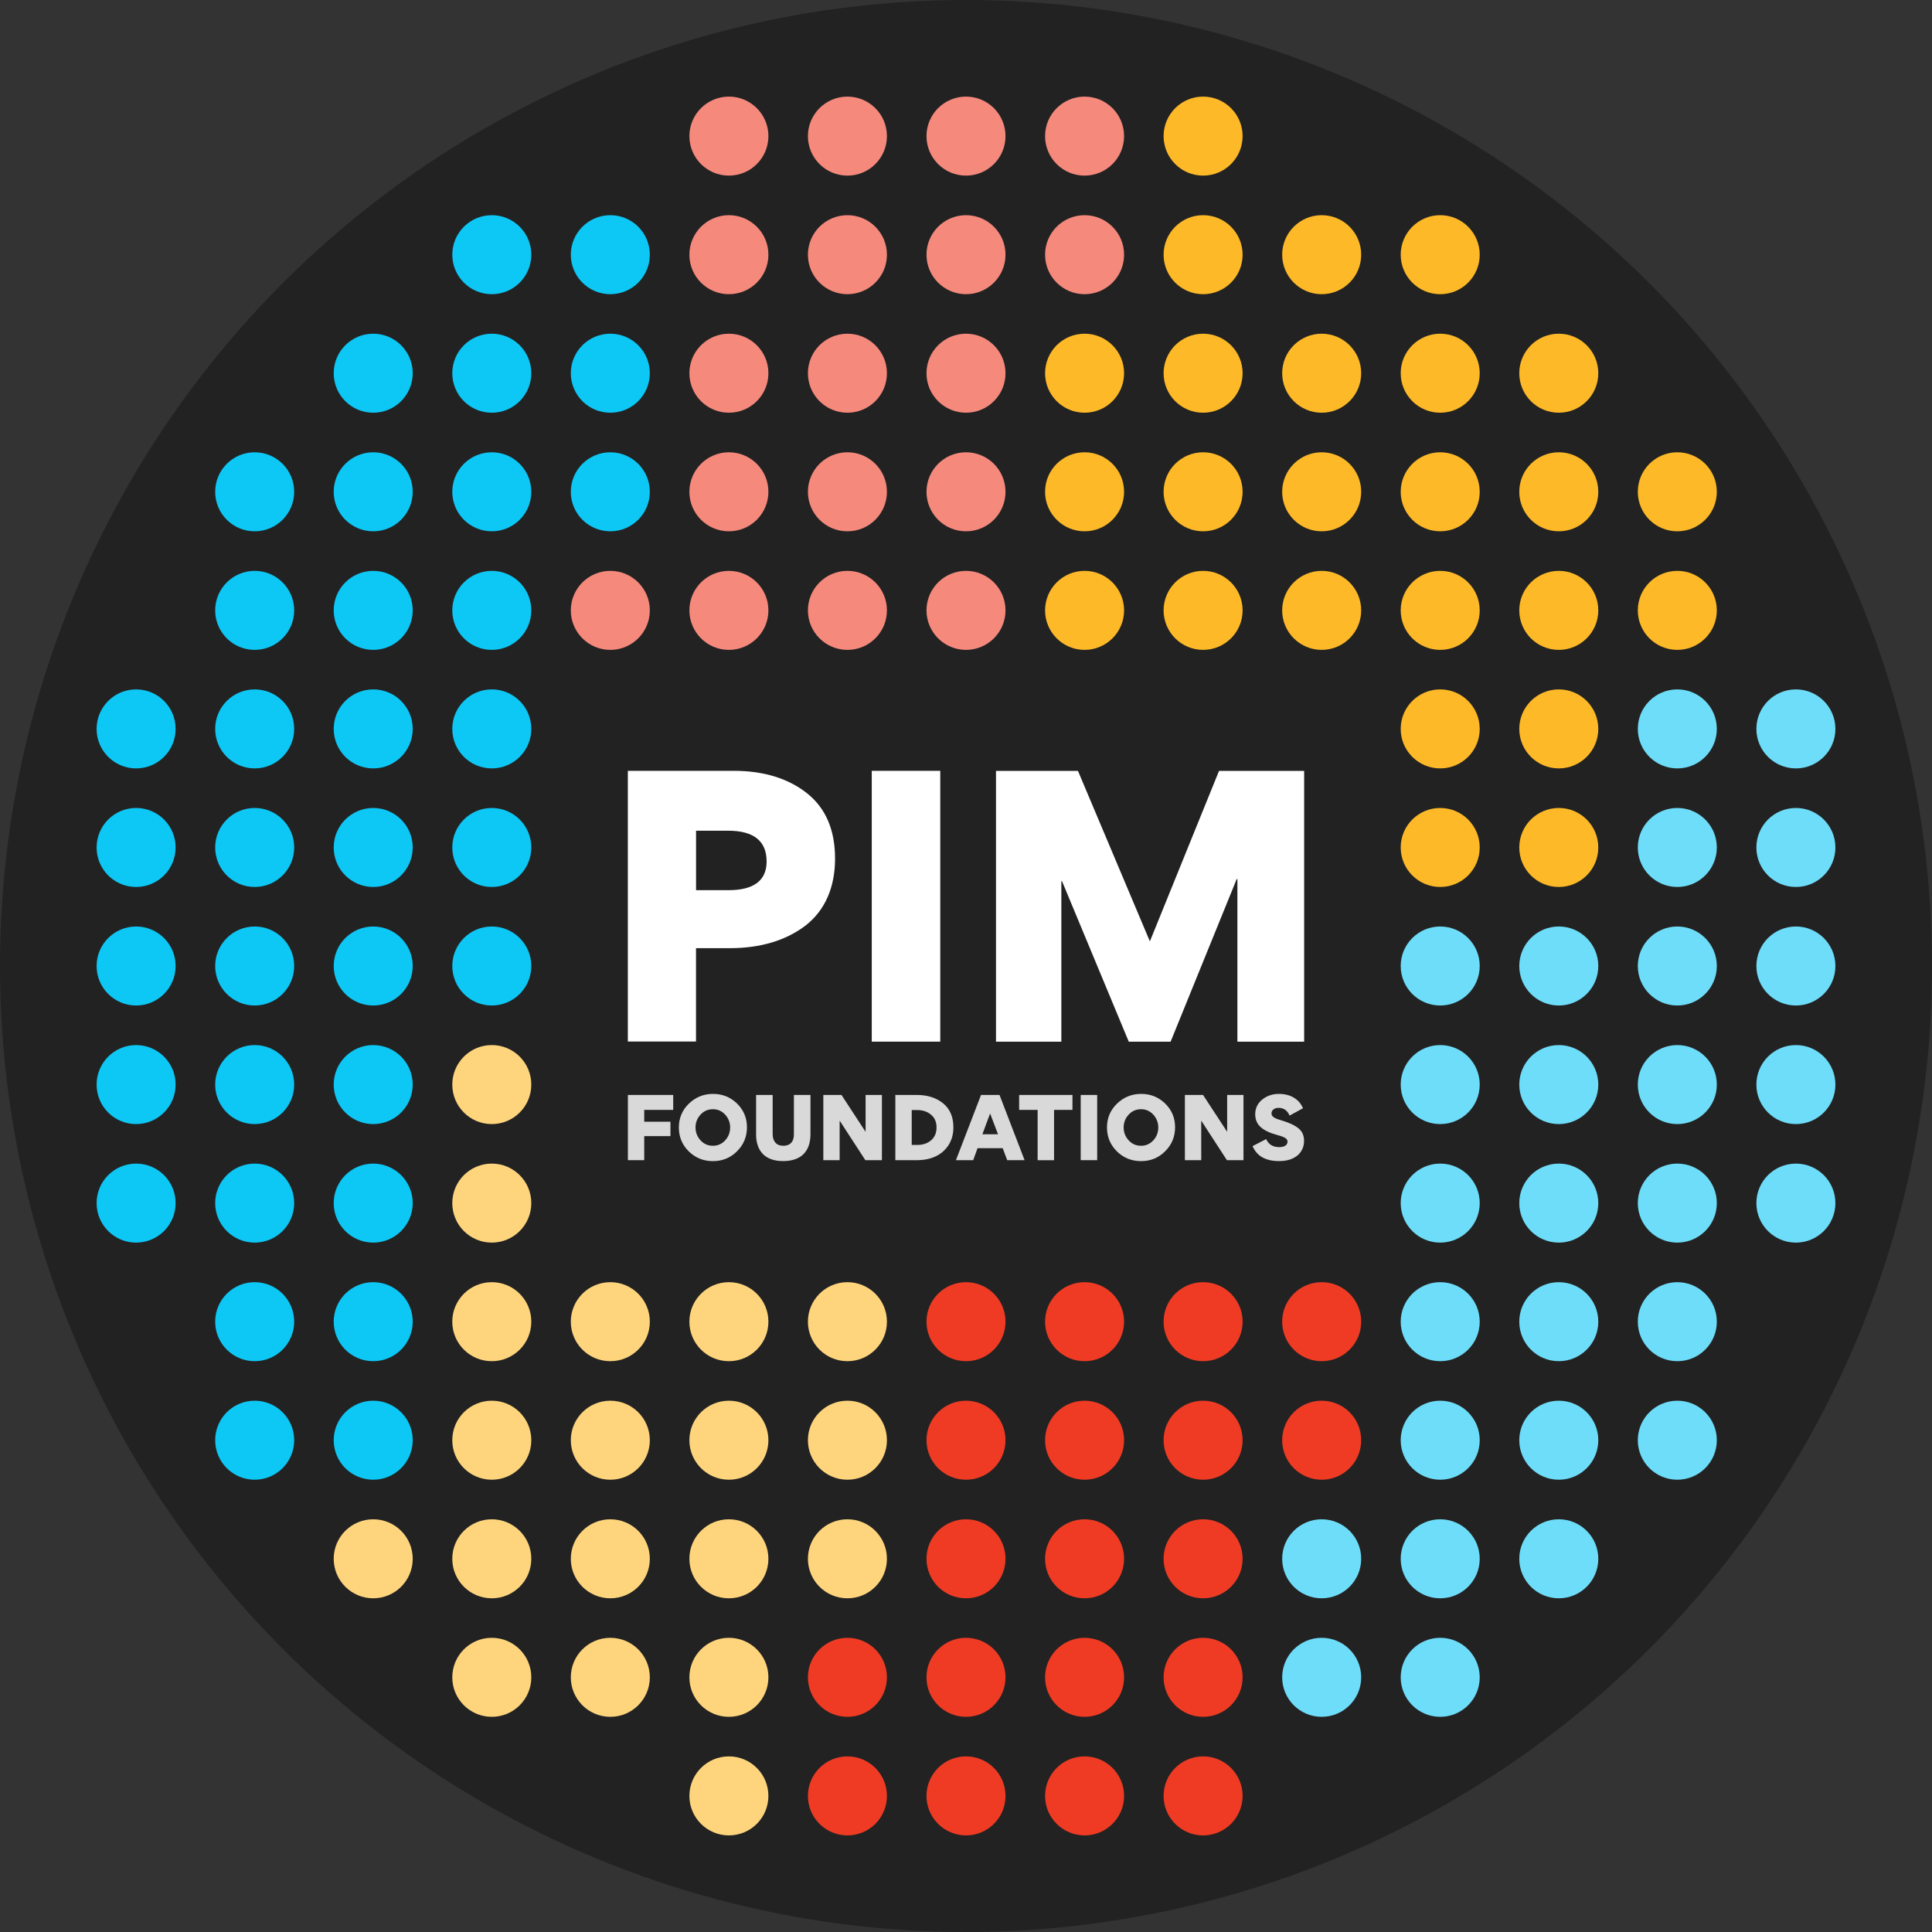 <?xml version="1.0" encoding="UTF-8"?> <svg xmlns="http://www.w3.org/2000/svg" id="Layer_1" viewBox="0 0 400 400"><rect x="0" y="0" width="400" height="400" fill="#333333" stroke="none"/><defs><style>.cls-1{fill:#d9d9d9;}.cls-2{fill:#fdb927;}.cls-3{fill:#f5897c;}.cls-4{fill:#fff;}.cls-5{fill:#222;}.cls-6{fill:#fed57d;}.cls-7{fill:#ef3b24;}.cls-8{fill:#0dc7f5;}.cls-9{fill:#6eddf9;}</style></defs><circle class="cls-5" cx="200" cy="200" r="200"></circle><path class="cls-3" d="M200,36.36c4.52,0,8.18-3.66,8.18-8.18s-3.66-8.18-8.18-8.18-8.18,3.66-8.18,8.18,3.66,8.18,8.18,8.18Z"></path><path class="cls-3" d="M200,60.91c4.52,0,8.18-3.66,8.18-8.18s-3.66-8.18-8.18-8.18-8.18,3.66-8.18,8.18,3.66,8.18,8.18,8.18Z"></path><path class="cls-3" d="M200,85.45c4.52,0,8.18-3.66,8.18-8.18s-3.66-8.18-8.18-8.18-8.18,3.66-8.18,8.18,3.66,8.18,8.18,8.18Z"></path><path class="cls-3" d="M200,110c4.52,0,8.18-3.66,8.18-8.18s-3.66-8.18-8.18-8.18-8.18,3.66-8.18,8.18,3.66,8.18,8.18,8.18Z"></path><path class="cls-3" d="M175.45,36.36c4.52,0,8.18-3.66,8.18-8.18s-3.66-8.18-8.18-8.18-8.18,3.66-8.18,8.18,3.66,8.18,8.18,8.18Z"></path><path class="cls-3" d="M150.91,36.36c4.52,0,8.18-3.66,8.18-8.18s-3.66-8.18-8.18-8.18-8.18,3.66-8.18,8.18,3.66,8.18,8.18,8.18Z"></path><path class="cls-3" d="M175.45,60.91c4.52,0,8.18-3.66,8.18-8.18s-3.66-8.18-8.18-8.18-8.18,3.66-8.18,8.18,3.66,8.18,8.18,8.18Z"></path><path class="cls-3" d="M175.45,85.45c4.52,0,8.18-3.66,8.18-8.18s-3.66-8.18-8.18-8.18-8.18,3.66-8.18,8.18,3.66,8.18,8.18,8.18Z"></path><path class="cls-3" d="M175.45,110c4.52,0,8.18-3.66,8.18-8.18s-3.66-8.18-8.18-8.18-8.18,3.66-8.18,8.18,3.66,8.18,8.18,8.18Z"></path><path class="cls-3" d="M150.91,60.91c4.52,0,8.18-3.66,8.18-8.18s-3.66-8.18-8.18-8.18-8.18,3.66-8.18,8.18,3.66,8.18,8.18,8.18Z"></path><path class="cls-3" d="M150.91,85.45c4.52,0,8.18-3.66,8.18-8.18s-3.66-8.18-8.18-8.18-8.18,3.66-8.18,8.18,3.66,8.18,8.18,8.18Z"></path><path class="cls-3" d="M150.91,110c4.52,0,8.18-3.66,8.18-8.18s-3.66-8.18-8.18-8.18-8.18,3.66-8.18,8.18,3.66,8.18,8.18,8.18Z"></path><path class="cls-3" d="M200,134.55c4.52,0,8.18-3.66,8.18-8.18s-3.66-8.18-8.18-8.18-8.18,3.66-8.18,8.18,3.66,8.18,8.18,8.18Z"></path><path class="cls-3" d="M175.45,134.55c4.52,0,8.18-3.66,8.18-8.18s-3.66-8.18-8.18-8.18-8.18,3.66-8.18,8.18,3.66,8.18,8.18,8.18Z"></path><path class="cls-3" d="M150.91,134.55c4.52,0,8.18-3.66,8.18-8.18s-3.66-8.18-8.18-8.18-8.18,3.66-8.18,8.18,3.66,8.18,8.18,8.18Z"></path><path class="cls-8" d="M126.36,60.91c4.52,0,8.18-3.66,8.18-8.18s-3.66-8.18-8.18-8.18-8.18,3.66-8.18,8.18,3.66,8.18,8.18,8.18Z"></path><path class="cls-8" d="M126.36,85.45c4.52,0,8.18-3.66,8.18-8.18s-3.66-8.18-8.18-8.18-8.18,3.66-8.18,8.18,3.66,8.18,8.18,8.18Z"></path><path class="cls-8" d="M126.36,110c4.52,0,8.18-3.66,8.18-8.18s-3.66-8.18-8.18-8.18-8.18,3.66-8.18,8.18,3.66,8.18,8.18,8.18Z"></path><path class="cls-3" d="M126.36,134.55c4.52,0,8.18-3.66,8.18-8.18s-3.66-8.18-8.18-8.18-8.18,3.66-8.18,8.18,3.66,8.18,8.18,8.18Z"></path><path class="cls-8" d="M101.82,60.91c4.52,0,8.18-3.66,8.18-8.18s-3.66-8.18-8.18-8.18-8.18,3.66-8.18,8.18,3.66,8.18,8.18,8.18Z"></path><path class="cls-8" d="M101.82,85.45c4.52,0,8.18-3.66,8.18-8.18s-3.66-8.18-8.18-8.18-8.18,3.66-8.18,8.18,3.66,8.18,8.18,8.18Z"></path><path class="cls-8" d="M101.82,110c4.52,0,8.18-3.66,8.18-8.18s-3.66-8.18-8.18-8.18-8.18,3.66-8.18,8.18,3.66,8.18,8.18,8.18Z"></path><path class="cls-8" d="M101.82,134.55c4.52,0,8.18-3.66,8.18-8.18s-3.66-8.18-8.18-8.18-8.18,3.66-8.18,8.18,3.66,8.18,8.18,8.18Z"></path><path class="cls-8" d="M77.27,85.45c4.52,0,8.18-3.66,8.18-8.18s-3.66-8.18-8.18-8.18-8.18,3.66-8.18,8.18,3.66,8.18,8.18,8.18Z"></path><path class="cls-8" d="M77.27,110c4.52,0,8.18-3.66,8.18-8.18s-3.66-8.18-8.18-8.18-8.18,3.66-8.18,8.18,3.66,8.18,8.18,8.18Z"></path><path class="cls-8" d="M77.27,134.55c4.52,0,8.18-3.66,8.18-8.18s-3.66-8.18-8.18-8.18-8.18,3.66-8.18,8.18,3.66,8.18,8.18,8.18Z"></path><path class="cls-8" d="M52.73,110c4.52,0,8.18-3.66,8.18-8.18s-3.66-8.18-8.18-8.18-8.18,3.66-8.18,8.18,3.66,8.18,8.18,8.18Z"></path><path class="cls-8" d="M52.73,134.55c4.52,0,8.18-3.66,8.18-8.18s-3.66-8.18-8.18-8.18-8.18,3.66-8.18,8.18,3.66,8.18,8.18,8.18Z"></path><path class="cls-3" d="M224.55,36.36c4.52,0,8.18-3.66,8.18-8.18s-3.66-8.18-8.18-8.18-8.18,3.66-8.18,8.18,3.66,8.18,8.18,8.18Z"></path><path class="cls-3" d="M224.55,60.91c4.52,0,8.18-3.66,8.18-8.18s-3.66-8.18-8.18-8.18-8.18,3.66-8.18,8.18,3.66,8.18,8.18,8.18Z"></path><path class="cls-2" d="M224.55,85.45c4.52,0,8.18-3.66,8.18-8.18s-3.66-8.18-8.18-8.18-8.18,3.66-8.18,8.18,3.66,8.18,8.18,8.18Z"></path><path class="cls-2" d="M224.55,110c4.52,0,8.18-3.66,8.18-8.18s-3.66-8.18-8.18-8.18-8.18,3.66-8.18,8.18,3.66,8.18,8.18,8.18Z"></path><path class="cls-2" d="M249.09,60.91c4.52,0,8.18-3.66,8.18-8.18s-3.66-8.18-8.18-8.18-8.18,3.66-8.18,8.18,3.66,8.18,8.18,8.18Z"></path><path class="cls-2" d="M249.09,36.36c4.52,0,8.18-3.66,8.18-8.18s-3.66-8.18-8.18-8.18-8.18,3.66-8.18,8.18,3.66,8.18,8.18,8.18Z"></path><path class="cls-2" d="M249.09,85.45c4.52,0,8.18-3.66,8.18-8.18s-3.66-8.18-8.18-8.18-8.18,3.66-8.18,8.18,3.66,8.18,8.18,8.18Z"></path><path class="cls-2" d="M249.09,110c4.52,0,8.18-3.66,8.18-8.18s-3.66-8.18-8.18-8.18-8.18,3.66-8.18,8.18,3.66,8.18,8.18,8.18Z"></path><path class="cls-2" d="M224.55,134.55c4.52,0,8.18-3.66,8.18-8.18s-3.66-8.18-8.18-8.18-8.18,3.66-8.18,8.18,3.66,8.18,8.18,8.18Z"></path><path class="cls-2" d="M249.09,134.55c4.52,0,8.18-3.66,8.18-8.18s-3.66-8.18-8.18-8.18-8.18,3.66-8.18,8.18,3.66,8.18,8.18,8.18Z"></path><path class="cls-2" d="M273.64,60.91c4.52,0,8.18-3.66,8.18-8.18s-3.66-8.18-8.18-8.18-8.18,3.66-8.18,8.18,3.66,8.18,8.18,8.18Z"></path><path class="cls-2" d="M273.64,85.45c4.52,0,8.18-3.66,8.18-8.18s-3.66-8.18-8.18-8.18-8.18,3.66-8.18,8.18,3.66,8.18,8.18,8.18Z"></path><path class="cls-2" d="M273.64,110c4.52,0,8.18-3.66,8.18-8.18s-3.66-8.18-8.18-8.18-8.18,3.66-8.18,8.18,3.66,8.18,8.18,8.18Z"></path><path class="cls-2" d="M273.64,134.55c4.52,0,8.18-3.66,8.18-8.18s-3.66-8.18-8.18-8.18-8.18,3.66-8.18,8.18,3.66,8.18,8.18,8.18Z"></path><path class="cls-2" d="M298.18,60.91c4.52,0,8.18-3.66,8.18-8.18s-3.66-8.18-8.18-8.18-8.18,3.66-8.18,8.18,3.66,8.18,8.18,8.18Z"></path><path class="cls-2" d="M298.18,85.45c4.52,0,8.18-3.66,8.18-8.18s-3.66-8.18-8.18-8.18-8.18,3.66-8.18,8.18,3.66,8.18,8.18,8.18Z"></path><path class="cls-2" d="M298.18,110c4.52,0,8.18-3.66,8.18-8.18s-3.66-8.18-8.18-8.18-8.18,3.66-8.18,8.18,3.66,8.18,8.18,8.18Z"></path><path class="cls-2" d="M298.18,134.55c4.52,0,8.18-3.66,8.18-8.18s-3.66-8.18-8.18-8.18-8.18,3.66-8.18,8.18,3.66,8.18,8.18,8.18Z"></path><path class="cls-2" d="M322.73,85.45c4.52,0,8.18-3.66,8.18-8.18s-3.66-8.18-8.18-8.18-8.18,3.66-8.18,8.18,3.66,8.18,8.18,8.18Z"></path><path class="cls-2" d="M322.73,110c4.52,0,8.18-3.66,8.18-8.18s-3.66-8.18-8.18-8.18-8.18,3.66-8.18,8.18,3.66,8.18,8.18,8.18Z"></path><path class="cls-2" d="M322.73,134.55c4.52,0,8.18-3.66,8.18-8.18s-3.66-8.18-8.18-8.18-8.18,3.66-8.18,8.18,3.66,8.18,8.18,8.18Z"></path><path class="cls-8" d="M101.82,159.09c4.52,0,8.18-3.66,8.18-8.18s-3.66-8.18-8.18-8.18-8.18,3.66-8.18,8.18,3.66,8.18,8.18,8.18Z"></path><path class="cls-8" d="M77.27,159.09c4.52,0,8.18-3.66,8.18-8.18s-3.66-8.18-8.18-8.18-8.18,3.66-8.18,8.18,3.66,8.18,8.18,8.18Z"></path><path class="cls-2" d="M298.18,159.09c4.52,0,8.18-3.66,8.18-8.18s-3.66-8.18-8.18-8.18-8.18,3.66-8.18,8.18,3.66,8.18,8.18,8.18Z"></path><path class="cls-2" d="M322.73,159.09c4.52,0,8.18-3.66,8.18-8.18s-3.66-8.18-8.18-8.18-8.18,3.66-8.18,8.18,3.66,8.18,8.18,8.18Z"></path><path class="cls-8" d="M101.82,183.64c4.52,0,8.18-3.66,8.18-8.18s-3.66-8.18-8.18-8.18-8.18,3.66-8.18,8.18,3.66,8.18,8.18,8.18Z"></path><path class="cls-8" d="M77.27,183.64c4.52,0,8.18-3.66,8.18-8.18s-3.66-8.18-8.18-8.18-8.18,3.66-8.18,8.18,3.66,8.18,8.18,8.18Z"></path><path class="cls-2" d="M298.18,183.64c4.52,0,8.18-3.66,8.18-8.18s-3.66-8.18-8.18-8.18-8.18,3.66-8.18,8.18,3.66,8.18,8.18,8.18Z"></path><path class="cls-2" d="M322.73,183.64c4.52,0,8.18-3.66,8.18-8.18s-3.66-8.18-8.18-8.18-8.18,3.66-8.18,8.18,3.66,8.18,8.18,8.18Z"></path><path class="cls-6" d="M126.36,281.82c4.52,0,8.18-3.66,8.18-8.18s-3.66-8.18-8.18-8.18-8.18,3.66-8.18,8.18,3.66,8.18,8.18,8.18Z"></path><path class="cls-6" d="M101.82,281.82c4.52,0,8.18-3.66,8.18-8.18s-3.66-8.18-8.18-8.18-8.18,3.66-8.18,8.18,3.66,8.18,8.18,8.18Z"></path><path class="cls-8" d="M77.27,281.82c4.52,0,8.18-3.66,8.18-8.18s-3.66-8.18-8.18-8.18-8.18,3.66-8.18,8.18,3.66,8.18,8.18,8.18Z"></path><path class="cls-8" d="M52.73,306.36c4.52,0,8.18-3.66,8.18-8.18s-3.66-8.18-8.18-8.18-8.18,3.66-8.18,8.18,3.66,8.18,8.18,8.18Z"></path><path class="cls-7" d="M273.64,281.82c4.52,0,8.18-3.66,8.18-8.18s-3.66-8.18-8.18-8.18-8.18,3.66-8.18,8.18,3.66,8.18,8.18,8.18Z"></path><path class="cls-9" d="M298.18,281.82c4.52,0,8.18-3.66,8.18-8.18s-3.66-8.18-8.18-8.18-8.18,3.66-8.18,8.18,3.66,8.18,8.18,8.18Z"></path><path class="cls-9" d="M322.73,281.82c4.52,0,8.18-3.66,8.18-8.18s-3.66-8.18-8.18-8.18-8.18,3.66-8.18,8.18,3.66,8.18,8.18,8.18Z"></path><path class="cls-6" d="M101.82,232.73c4.52,0,8.18-3.66,8.18-8.18s-3.66-8.18-8.18-8.18-8.18,3.66-8.18,8.18,3.66,8.18,8.18,8.18Z"></path><path class="cls-8" d="M77.27,232.73c4.52,0,8.18-3.66,8.18-8.18s-3.66-8.18-8.18-8.18-8.18,3.66-8.18,8.18,3.66,8.18,8.18,8.18Z"></path><path class="cls-9" d="M298.18,232.73c4.52,0,8.18-3.66,8.18-8.18s-3.66-8.18-8.18-8.18-8.18,3.66-8.18,8.18,3.66,8.18,8.18,8.18Z"></path><path class="cls-9" d="M322.73,232.73c4.52,0,8.18-3.66,8.18-8.18s-3.66-8.18-8.18-8.18-8.18,3.66-8.18,8.18,3.66,8.18,8.18,8.18Z"></path><path class="cls-9" d="M298.18,208.18c4.52,0,8.18-3.66,8.18-8.18s-3.66-8.18-8.18-8.18-8.18,3.66-8.18,8.18,3.66,8.18,8.18,8.18Z"></path><path class="cls-9" d="M322.73,208.18c4.52,0,8.18-3.66,8.18-8.18s-3.66-8.18-8.18-8.18-8.18,3.66-8.18,8.18,3.66,8.18,8.18,8.18Z"></path><path class="cls-7" d="M200,306.36c4.52,0,8.18-3.66,8.18-8.18s-3.66-8.18-8.18-8.18-8.18,3.66-8.18,8.18,3.66,8.18,8.18,8.18Z"></path><path class="cls-6" d="M175.45,306.36c4.52,0,8.18-3.66,8.18-8.18s-3.66-8.18-8.18-8.18-8.18,3.66-8.18,8.18,3.66,8.18,8.18,8.18Z"></path><path class="cls-6" d="M150.91,306.36c4.52,0,8.18-3.66,8.18-8.18s-3.66-8.18-8.18-8.18-8.18,3.66-8.18,8.18,3.66,8.18,8.18,8.18Z"></path><path class="cls-6" d="M175.45,281.82c4.52,0,8.18-3.66,8.18-8.18s-3.66-8.18-8.18-8.18-8.18,3.66-8.18,8.18,3.66,8.18,8.18,8.18Z"></path><path class="cls-6" d="M150.91,281.82c4.52,0,8.18-3.66,8.18-8.18s-3.66-8.18-8.18-8.18-8.18,3.66-8.18,8.18,3.66,8.18,8.18,8.18Z"></path><path class="cls-6" d="M126.36,306.36c4.52,0,8.18-3.66,8.18-8.18s-3.66-8.18-8.18-8.18-8.18,3.66-8.18,8.18,3.66,8.18,8.18,8.18Z"></path><path class="cls-6" d="M101.82,306.36c4.52,0,8.18-3.66,8.18-8.18s-3.66-8.18-8.18-8.18-8.18,3.66-8.18,8.18,3.66,8.18,8.18,8.18Z"></path><path class="cls-8" d="M77.27,306.36c4.52,0,8.18-3.66,8.18-8.18s-3.66-8.18-8.18-8.18-8.18,3.66-8.18,8.18,3.66,8.18,8.18,8.18Z"></path><path class="cls-7" d="M224.55,306.36c4.52,0,8.18-3.66,8.18-8.18s-3.66-8.18-8.18-8.18-8.18,3.66-8.18,8.18,3.66,8.18,8.18,8.18Z"></path><path class="cls-7" d="M249.09,306.36c4.52,0,8.18-3.66,8.18-8.18s-3.66-8.18-8.18-8.18-8.18,3.66-8.18,8.18,3.66,8.18,8.18,8.18Z"></path><path class="cls-7" d="M200,281.82c4.52,0,8.18-3.66,8.18-8.18s-3.66-8.18-8.18-8.18-8.18,3.66-8.18,8.18,3.66,8.18,8.18,8.18Z"></path><path class="cls-7" d="M224.55,281.82c4.52,0,8.18-3.66,8.18-8.18s-3.66-8.18-8.18-8.18-8.18,3.66-8.18,8.18,3.66,8.18,8.18,8.18Z"></path><path class="cls-7" d="M249.09,281.82c4.52,0,8.18-3.66,8.18-8.18s-3.66-8.18-8.18-8.18-8.18,3.66-8.18,8.18,3.66,8.18,8.18,8.18Z"></path><path class="cls-7" d="M273.64,306.36c4.52,0,8.18-3.66,8.18-8.18s-3.66-8.18-8.18-8.18-8.18,3.66-8.18,8.18,3.66,8.18,8.18,8.18Z"></path><path class="cls-9" d="M298.18,306.36c4.52,0,8.18-3.66,8.18-8.18s-3.66-8.18-8.18-8.18-8.18,3.66-8.18,8.18,3.66,8.18,8.18,8.18Z"></path><path class="cls-9" d="M322.73,306.36c4.52,0,8.18-3.66,8.18-8.18s-3.66-8.18-8.18-8.18-8.18,3.66-8.18,8.18,3.66,8.18,8.18,8.18Z"></path><path class="cls-7" d="M200,330.91c4.52,0,8.18-3.66,8.18-8.18s-3.66-8.18-8.18-8.18-8.18,3.66-8.18,8.18,3.66,8.18,8.18,8.18Z"></path><path class="cls-6" d="M175.45,330.91c4.52,0,8.18-3.66,8.18-8.18s-3.66-8.18-8.18-8.18-8.18,3.66-8.18,8.18,3.66,8.18,8.18,8.18Z"></path><path class="cls-6" d="M150.91,330.91c4.52,0,8.18-3.66,8.18-8.18s-3.66-8.18-8.18-8.18-8.18,3.66-8.18,8.18,3.66,8.18,8.18,8.18Z"></path><path class="cls-6" d="M126.36,330.91c4.52,0,8.18-3.66,8.18-8.18s-3.66-8.18-8.18-8.18-8.18,3.66-8.18,8.18,3.66,8.18,8.18,8.18Z"></path><path class="cls-6" d="M101.82,330.91c4.52,0,8.18-3.66,8.18-8.18s-3.66-8.18-8.18-8.18-8.18,3.66-8.18,8.18,3.66,8.18,8.18,8.18Z"></path><path class="cls-6" d="M77.27,330.91c4.52,0,8.18-3.66,8.18-8.18s-3.66-8.18-8.18-8.18-8.18,3.66-8.18,8.18,3.66,8.18,8.18,8.18Z"></path><path class="cls-7" d="M224.55,330.91c4.52,0,8.18-3.66,8.18-8.18s-3.66-8.18-8.18-8.18-8.18,3.66-8.18,8.18,3.66,8.18,8.18,8.18Z"></path><path class="cls-7" d="M249.09,330.91c4.52,0,8.18-3.66,8.18-8.18s-3.66-8.18-8.18-8.18-8.18,3.66-8.18,8.18,3.66,8.18,8.18,8.18Z"></path><path class="cls-9" d="M273.64,330.91c4.52,0,8.18-3.66,8.18-8.18s-3.66-8.18-8.18-8.18-8.18,3.66-8.18,8.18,3.66,8.18,8.18,8.18Z"></path><path class="cls-9" d="M298.18,330.91c4.52,0,8.18-3.66,8.18-8.18s-3.66-8.18-8.18-8.18-8.18,3.66-8.18,8.18,3.66,8.18,8.18,8.18Z"></path><path class="cls-7" d="M200,355.45c4.52,0,8.18-3.66,8.18-8.18s-3.66-8.18-8.18-8.18-8.18,3.66-8.18,8.18,3.66,8.18,8.18,8.18Z"></path><path class="cls-7" d="M175.45,355.45c4.52,0,8.18-3.66,8.18-8.18s-3.66-8.18-8.18-8.18-8.18,3.66-8.18,8.18,3.66,8.18,8.18,8.18Z"></path><path class="cls-6" d="M150.91,355.45c4.52,0,8.18-3.66,8.18-8.18s-3.66-8.18-8.18-8.18-8.18,3.66-8.18,8.18,3.66,8.18,8.18,8.18Z"></path><path class="cls-6" d="M126.36,355.45c4.52,0,8.18-3.66,8.18-8.18s-3.66-8.18-8.18-8.18-8.18,3.66-8.18,8.18,3.66,8.18,8.18,8.18Z"></path><path class="cls-6" d="M101.82,355.45c4.52,0,8.18-3.66,8.18-8.18s-3.66-8.18-8.18-8.18-8.18,3.66-8.18,8.18,3.66,8.18,8.18,8.18Z"></path><path class="cls-7" d="M224.55,355.45c4.52,0,8.18-3.66,8.18-8.18s-3.66-8.18-8.18-8.18-8.18,3.66-8.18,8.18,3.66,8.18,8.18,8.18Z"></path><path class="cls-7" d="M200,380c4.52,0,8.18-3.66,8.18-8.18s-3.66-8.18-8.18-8.18-8.18,3.66-8.18,8.18,3.66,8.18,8.18,8.18Z"></path><path class="cls-7" d="M175.45,380c4.52,0,8.18-3.66,8.18-8.18s-3.66-8.18-8.18-8.18-8.18,3.66-8.18,8.18,3.66,8.18,8.18,8.18Z"></path><path class="cls-6" d="M150.91,380c4.52,0,8.18-3.66,8.18-8.18s-3.66-8.18-8.18-8.18-8.18,3.66-8.18,8.18,3.66,8.18,8.18,8.18Z"></path><path class="cls-7" d="M224.55,380c4.52,0,8.18-3.66,8.18-8.18s-3.66-8.18-8.18-8.18-8.18,3.66-8.18,8.18,3.66,8.18,8.18,8.18Z"></path><path class="cls-7" d="M249.09,380c4.52,0,8.18-3.66,8.18-8.18s-3.66-8.18-8.18-8.18-8.18,3.66-8.18,8.18,3.66,8.18,8.18,8.18Z"></path><path class="cls-7" d="M249.09,355.45c4.52,0,8.18-3.66,8.18-8.18s-3.66-8.18-8.18-8.18-8.18,3.66-8.18,8.18,3.66,8.18,8.18,8.18Z"></path><path class="cls-9" d="M273.64,355.45c4.52,0,8.18-3.66,8.18-8.18s-3.66-8.18-8.18-8.18-8.18,3.66-8.18,8.18,3.66,8.18,8.18,8.18Z"></path><path class="cls-9" d="M298.18,355.45c4.52,0,8.18-3.66,8.18-8.18s-3.66-8.18-8.18-8.18-8.18,3.66-8.18,8.18,3.66,8.18,8.18,8.18Z"></path><path class="cls-9" d="M322.73,330.91c4.52,0,8.18-3.66,8.18-8.18s-3.66-8.18-8.18-8.18-8.18,3.66-8.18,8.18,3.66,8.18,8.18,8.18Z"></path><path class="cls-2" d="M347.27,110c4.52,0,8.18-3.66,8.18-8.18s-3.66-8.18-8.18-8.18-8.18,3.66-8.18,8.18,3.66,8.18,8.18,8.18Z"></path><path class="cls-2" d="M347.27,134.55c4.52,0,8.18-3.66,8.18-8.18s-3.66-8.18-8.18-8.18-8.18,3.66-8.18,8.18,3.66,8.18,8.18,8.18Z"></path><path class="cls-9" d="M347.27,306.36c4.52,0,8.18-3.66,8.18-8.18s-3.66-8.18-8.18-8.18-8.18,3.66-8.18,8.18,3.66,8.18,8.18,8.18Z"></path><path class="cls-9" d="M371.82,159.09c4.52,0,8.18-3.66,8.18-8.18s-3.66-8.18-8.18-8.18-8.18,3.66-8.18,8.18,3.66,8.18,8.18,8.18Z"></path><path class="cls-9" d="M371.82,183.64c4.52,0,8.18-3.66,8.18-8.18s-3.66-8.18-8.18-8.18-8.18,3.66-8.18,8.18,3.66,8.18,8.18,8.18Z"></path><path class="cls-9" d="M371.82,208.18c4.52,0,8.18-3.66,8.18-8.18s-3.66-8.18-8.18-8.18-8.18,3.66-8.18,8.18,3.66,8.18,8.18,8.18Z"></path><path class="cls-9" d="M371.82,232.73c4.52,0,8.18-3.66,8.18-8.18s-3.66-8.18-8.18-8.18-8.18,3.66-8.18,8.18,3.66,8.18,8.18,8.18Z"></path><path class="cls-9" d="M371.82,257.27c4.52,0,8.18-3.66,8.18-8.18s-3.66-8.18-8.18-8.18-8.18,3.66-8.18,8.18,3.66,8.18,8.18,8.18Z"></path><path class="cls-9" d="M347.27,159.09c4.52,0,8.18-3.66,8.18-8.18s-3.66-8.18-8.18-8.18-8.18,3.66-8.18,8.18,3.66,8.18,8.18,8.18Z"></path><path class="cls-9" d="M347.27,183.64c4.52,0,8.18-3.66,8.18-8.18s-3.66-8.18-8.18-8.18-8.18,3.66-8.18,8.18,3.66,8.18,8.18,8.18Z"></path><path class="cls-9" d="M347.27,208.18c4.52,0,8.18-3.66,8.18-8.18s-3.66-8.18-8.18-8.18-8.18,3.66-8.18,8.18,3.66,8.18,8.18,8.18Z"></path><path class="cls-8" d="M101.82,208.18c4.52,0,8.18-3.66,8.18-8.18s-3.66-8.18-8.18-8.18-8.18,3.66-8.18,8.18,3.66,8.18,8.18,8.18Z"></path><path class="cls-8" d="M77.27,208.18c4.52,0,8.18-3.66,8.18-8.18s-3.66-8.18-8.18-8.18-8.18,3.66-8.18,8.18,3.66,8.18,8.18,8.18Z"></path><path class="cls-9" d="M347.27,232.73c4.52,0,8.18-3.66,8.18-8.18s-3.66-8.18-8.18-8.18-8.18,3.66-8.18,8.18,3.66,8.18,8.18,8.18Z"></path><path class="cls-6" d="M101.82,257.27c4.52,0,8.18-3.66,8.18-8.18s-3.66-8.18-8.18-8.18-8.18,3.66-8.18,8.18,3.66,8.18,8.18,8.18Z"></path><path class="cls-8" d="M77.27,257.27c4.52,0,8.18-3.66,8.18-8.18s-3.66-8.18-8.18-8.18-8.18,3.66-8.18,8.18,3.66,8.18,8.18,8.18Z"></path><path class="cls-9" d="M298.18,257.27c4.52,0,8.18-3.66,8.18-8.18s-3.66-8.18-8.18-8.18-8.18,3.66-8.18,8.18,3.66,8.18,8.18,8.18Z"></path><path class="cls-9" d="M322.73,257.27c4.52,0,8.18-3.66,8.18-8.18s-3.66-8.18-8.18-8.18-8.18,3.66-8.18,8.18,3.66,8.18,8.18,8.18Z"></path><path class="cls-9" d="M347.27,257.27c4.52,0,8.18-3.66,8.18-8.18s-3.66-8.18-8.18-8.18-8.18,3.66-8.18,8.18,3.66,8.18,8.18,8.18Z"></path><path class="cls-9" d="M347.27,281.82c4.52,0,8.18-3.66,8.18-8.18s-3.66-8.18-8.18-8.18-8.18,3.66-8.18,8.18,3.66,8.18,8.18,8.18Z"></path><path class="cls-8" d="M28.18,159.09c4.52,0,8.18-3.66,8.18-8.18s-3.66-8.18-8.18-8.18-8.18,3.66-8.18,8.18,3.66,8.18,8.18,8.18Z"></path><path class="cls-8" d="M28.18,183.64c4.52,0,8.18-3.66,8.18-8.18s-3.66-8.18-8.18-8.18-8.18,3.66-8.18,8.18,3.66,8.18,8.18,8.18Z"></path><path class="cls-8" d="M28.18,208.18c4.52,0,8.18-3.66,8.18-8.18s-3.66-8.18-8.18-8.18-8.18,3.66-8.18,8.18,3.66,8.18,8.18,8.18Z"></path><path class="cls-8" d="M28.18,232.73c4.52,0,8.18-3.66,8.18-8.18s-3.66-8.18-8.18-8.18-8.18,3.66-8.18,8.18,3.66,8.18,8.18,8.18Z"></path><path class="cls-8" d="M28.18,257.27c4.52,0,8.18-3.66,8.18-8.18s-3.66-8.18-8.18-8.18-8.18,3.66-8.18,8.18,3.66,8.18,8.18,8.18Z"></path><path class="cls-8" d="M52.73,159.09c4.52,0,8.18-3.66,8.18-8.18s-3.66-8.18-8.18-8.18-8.18,3.66-8.18,8.18,3.66,8.18,8.18,8.18Z"></path><path class="cls-8" d="M52.73,183.64c4.52,0,8.18-3.66,8.18-8.18s-3.66-8.18-8.18-8.18-8.18,3.66-8.18,8.18,3.66,8.18,8.18,8.18Z"></path><path class="cls-8" d="M52.73,208.18c4.52,0,8.18-3.66,8.18-8.18s-3.66-8.18-8.18-8.18-8.18,3.66-8.18,8.18,3.66,8.18,8.18,8.18Z"></path><path class="cls-8" d="M52.73,232.73c4.52,0,8.18-3.66,8.18-8.18s-3.66-8.18-8.18-8.18-8.18,3.66-8.18,8.18,3.66,8.18,8.18,8.18Z"></path><path class="cls-8" d="M52.73,257.27c4.52,0,8.18-3.66,8.18-8.18s-3.66-8.18-8.18-8.18-8.18,3.66-8.18,8.18,3.66,8.18,8.18,8.18Z"></path><path class="cls-8" d="M52.73,281.82c4.52,0,8.18-3.66,8.18-8.18s-3.66-8.18-8.18-8.18-8.18,3.66-8.18,8.18,3.66,8.18,8.18,8.18Z"></path><path class="cls-4" d="M130,159.59h21.91c6.23,0,11.31,1.58,15.18,4.65,3.87,3.08,5.8,7.59,5.8,13.53s-2.08,10.74-6.16,13.89c-4.08,3.08-9.31,4.65-15.68,4.65h-6.95v19.33h-14.11v-56.07ZM144.11,184.3h6.73c5.23,0,7.88-2.01,7.88-5.94,0-4.22-2.65-6.37-7.95-6.37h-6.66v12.32Z"></path><path class="cls-4" d="M194.67,215.66h-14.18v-56.07h14.18v56.07Z"></path><path class="cls-4" d="M256.04,182.01l-13.68,33.66h-8.66l-13.82-33.23h-.14v33.23h-13.53v-56.07h16.97l14.89,35.3,14.32-35.3h17.62v56.07h-13.82v-33.66h-.14Z"></path><path class="cls-1" d="M138.81,232.24v2.98h-5.43v4.98h-3.38v-13.5h9.38v3.09h-6v2.45h5.43Z"></path><path class="cls-1" d="M142.61,228.51c1.4-1.36,3.07-2.03,5.02-2.03s3.6.67,4.97,2c1.36,1.33,2.05,2.97,2.05,4.91s-.69,3.62-2.07,4.98c-1.36,1.36-3.03,2.03-4.98,2.03s-3.62-.67-5-2.02c-1.36-1.35-2.05-3-2.05-4.95s.69-3.59,2.07-4.93ZM144,233.43c0,1.02.35,1.91,1.04,2.67.69.74,1.53,1.12,2.55,1.12s1.86-.38,2.55-1.12c.69-.76,1.03-1.66,1.03-2.67s-.35-1.91-1.03-2.66c-.69-.74-1.53-1.12-2.55-1.12s-1.86.38-2.55,1.12c-.69.74-1.04,1.64-1.04,2.66Z"></path><path class="cls-1" d="M167.8,226.7v8.12c0,3.52-1.9,5.57-5.67,5.57s-5.59-2.14-5.59-5.52v-8.17h3.43v8.12c0,1.43.74,2.4,2.19,2.4,1.57,0,2.21-1,2.21-2.33v-8.19h3.43Z"></path><path class="cls-1" d="M173.84,232.06v8.14h-3.38v-13.5h3.76l4.97,7.6h.02v-7.6h3.38v13.5h-3.43l-5.29-8.14h-.02Z"></path><path class="cls-1" d="M185.37,226.7h4.47c2.21,0,4.02.59,5.43,1.74s2.12,2.81,2.12,4.97c0,1.43-.35,2.67-1.04,3.72-1.36,2.07-3.67,3.07-6.5,3.07h-4.48v-13.5ZM188.76,237.05h1.09c1.19,0,2.16-.31,2.91-.95s1.14-1.52,1.14-2.67-.38-2.02-1.16-2.66c-.76-.64-1.72-.95-2.88-.95h-1.1v7.22Z"></path><path class="cls-1" d="M201.49,240.2h-3.57l5.19-13.5h3.83l5.19,13.5h-3.6l-.93-2.48h-5.21l-.9,2.48ZM204.99,230.53l-1.6,4.31h3.24l-1.64-4.31Z"></path><path class="cls-1" d="M214.83,229.79h-3.83v-3.09h11.04v3.09h-3.81v10.42h-3.4v-10.42Z"></path><path class="cls-1" d="M227.16,240.2h-3.41v-13.5h3.41v13.5Z"></path><path class="cls-1" d="M231.25,228.51c1.4-1.36,3.07-2.03,5.02-2.03s3.6.67,4.97,2c1.36,1.33,2.05,2.97,2.05,4.91s-.69,3.62-2.07,4.98c-1.36,1.36-3.03,2.03-4.98,2.03s-3.62-.67-5-2.02c-1.36-1.35-2.05-3-2.05-4.95s.69-3.59,2.07-4.93ZM232.64,233.43c0,1.02.35,1.91,1.04,2.67.69.74,1.53,1.12,2.55,1.12s1.86-.38,2.55-1.12c.69-.76,1.03-1.66,1.03-2.67s-.35-1.91-1.03-2.66c-.69-.74-1.53-1.12-2.55-1.12s-1.86.38-2.55,1.12c-.69.74-1.04,1.64-1.04,2.66Z"></path><path class="cls-1" d="M248.7,232.06v8.14h-3.38v-13.5h3.76l4.97,7.6h.02v-7.6h3.38v13.5h-3.43l-5.29-8.14h-.02Z"></path><path class="cls-1" d="M268.64,239.2c-.91.79-2.19,1.19-3.83,1.19-2.78,0-4.6-1.04-5.48-3.1l2.81-1.45c.5,1.1,1.4,1.66,2.69,1.66,1.09,0,1.74-.43,1.74-1.12,0-.6-.5-.95-2.1-1.38-3.03-.83-4.59-2.05-4.59-4.31,0-1.22.48-2.24,1.43-3.02.97-.79,2.12-1.19,3.48-1.19,2.48,0,4.23,1.17,4.98,2.97l-2.78,1.52c-.45-1.07-1.21-1.6-2.29-1.6-.84,0-1.45.47-1.45,1.14,0,.57.4.97,1.83,1.38,1.72.5,2.97,1.07,3.74,1.71.78.62,1.17,1.48,1.17,2.59,0,1.22-.45,2.24-1.36,3.04Z"></path></svg> 